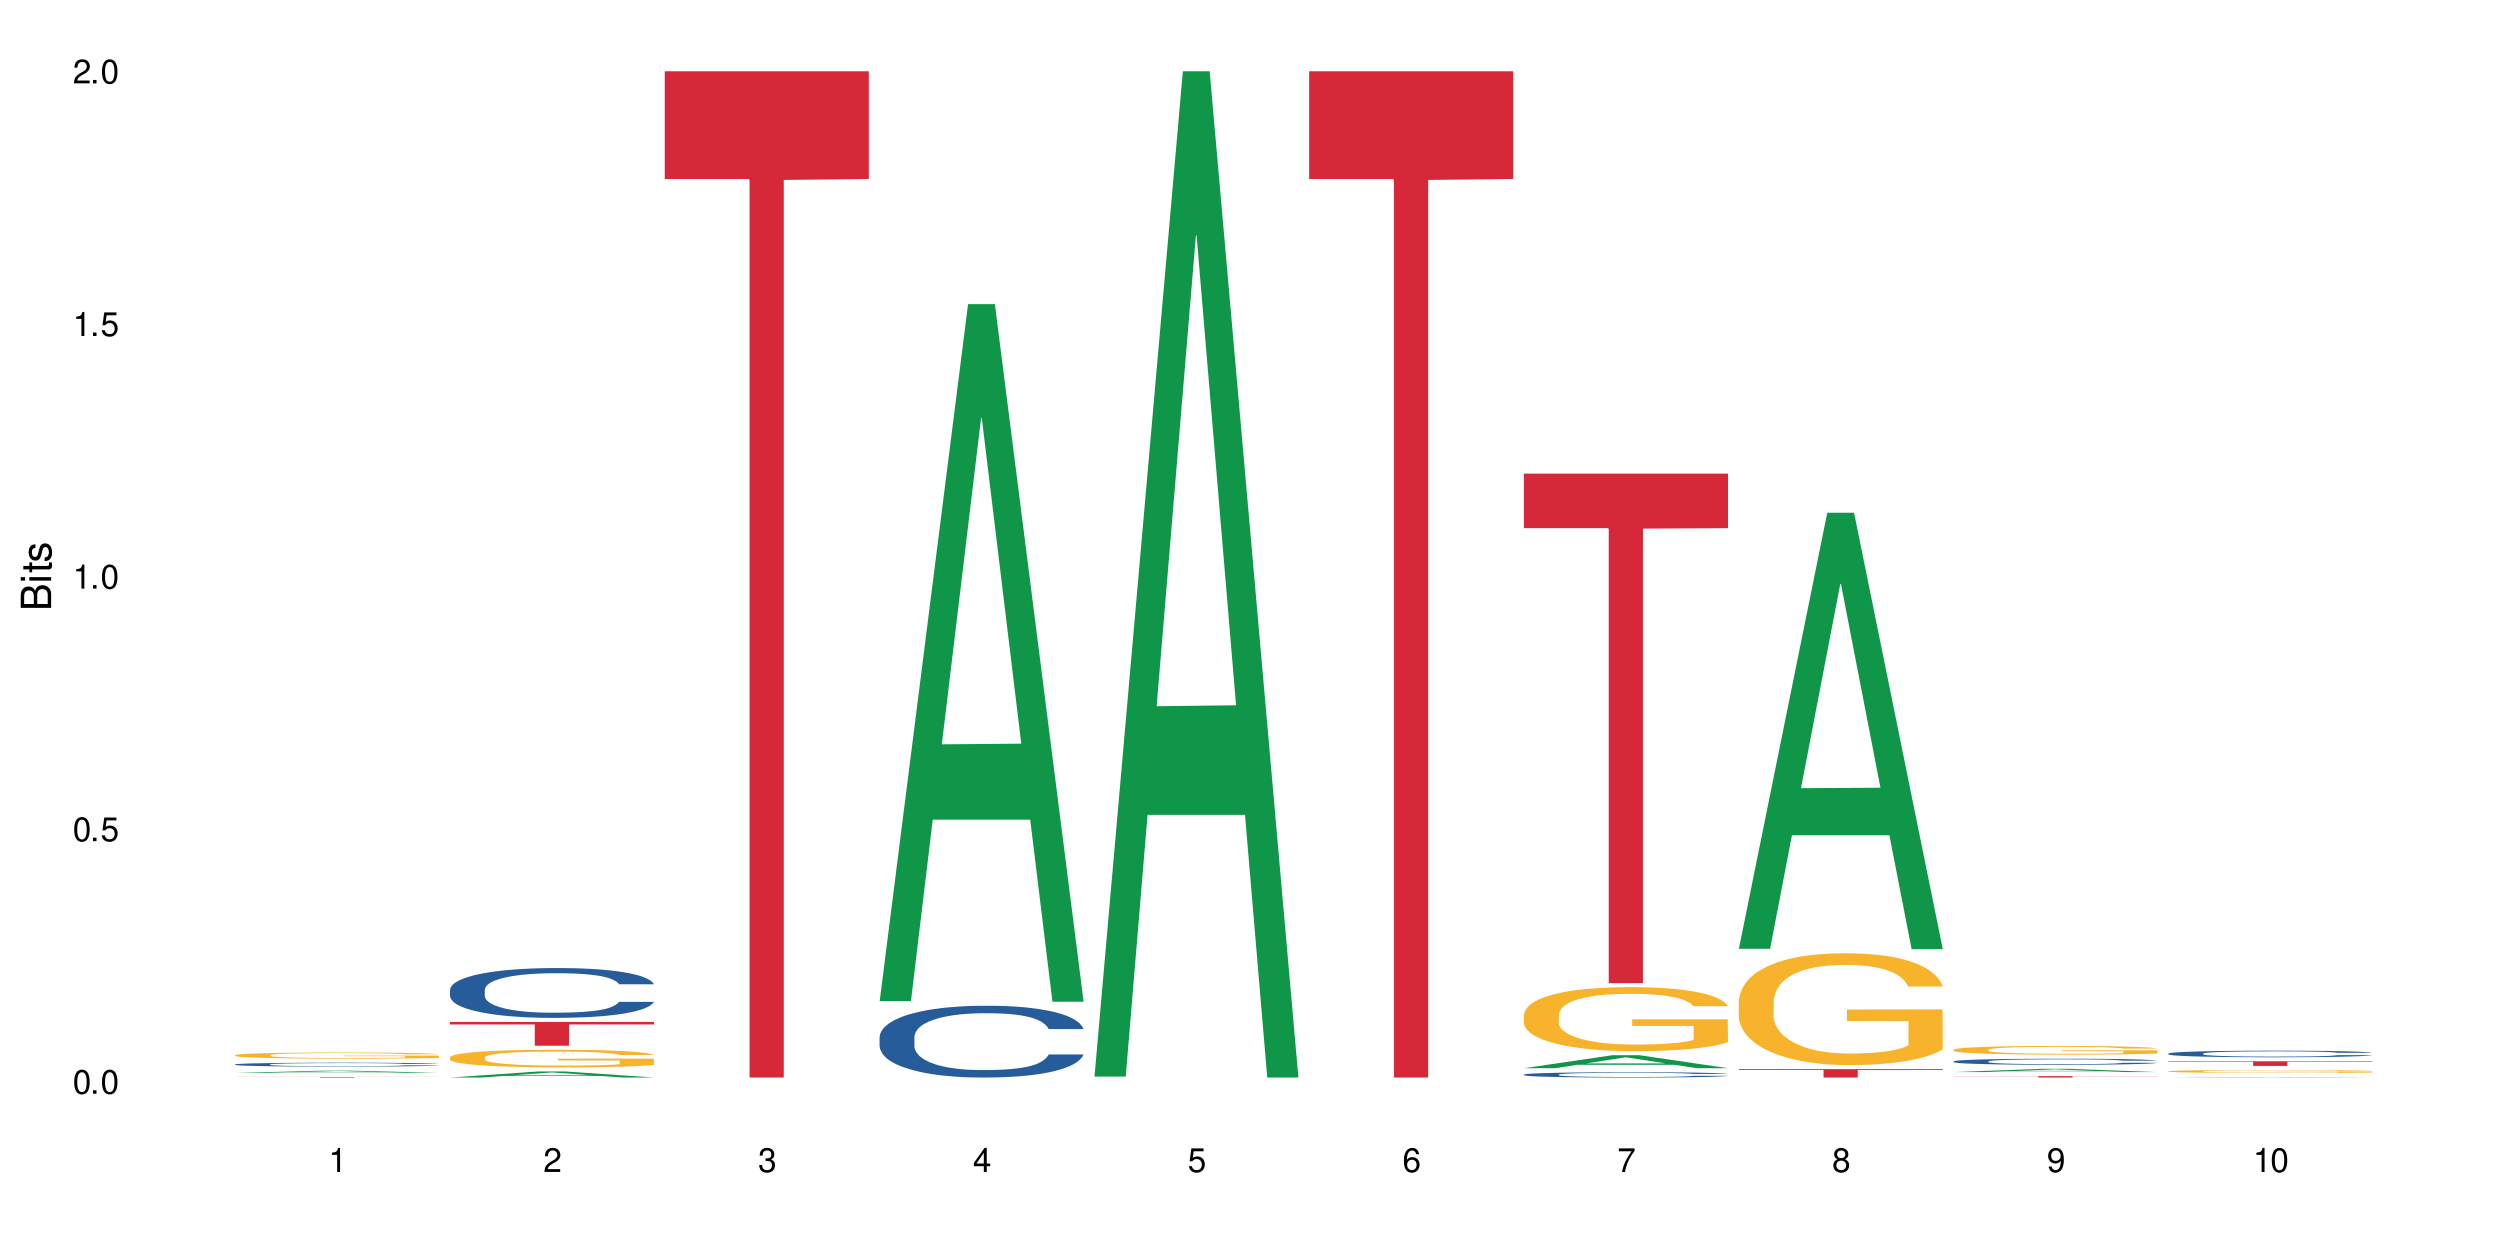 <?xml version="1.0" encoding="UTF-8"?>
<svg xmlns="http://www.w3.org/2000/svg" xmlns:xlink="http://www.w3.org/1999/xlink" width="720" height="360" viewBox="0 0 720 360">
<defs>
<g>
<g id="glyph-0-0">
</g>
<g id="glyph-0-1">
<path d="M 2.641 -6.938 C 2 -6.938 1.422 -6.656 1.078 -6.172 C 0.641 -5.562 0.406 -4.641 0.406 -3.359 C 0.406 -1.016 1.188 0.219 2.641 0.219 C 4.078 0.219 4.859 -1.016 4.859 -3.297 C 4.859 -4.641 4.656 -5.547 4.203 -6.172 C 3.844 -6.656 3.281 -6.938 2.641 -6.938 Z M 2.641 -6.188 C 3.547 -6.188 4 -5.25 4 -3.375 C 4 -1.406 3.562 -0.484 2.625 -0.484 C 1.734 -0.484 1.281 -1.438 1.281 -3.344 C 1.281 -5.25 1.734 -6.188 2.641 -6.188 Z M 2.641 -6.188 "/>
</g>
<g id="glyph-0-2">
<path d="M 1.828 -1 L 0.828 -1 L 0.828 0 L 1.828 0 Z M 1.828 -1 "/>
</g>
<g id="glyph-0-3">
<path d="M 4.562 -6.797 L 1.062 -6.797 L 0.547 -3.094 L 1.328 -3.094 C 1.719 -3.562 2.047 -3.734 2.578 -3.734 C 3.484 -3.734 4.062 -3.109 4.062 -2.094 C 4.062 -1.125 3.484 -0.531 2.578 -0.531 C 1.828 -0.531 1.375 -0.906 1.188 -1.672 L 0.328 -1.672 C 0.453 -1.109 0.547 -0.844 0.75 -0.594 C 1.125 -0.078 1.828 0.219 2.594 0.219 C 3.969 0.219 4.922 -0.781 4.922 -2.219 C 4.922 -3.562 4.031 -4.484 2.719 -4.484 C 2.25 -4.484 1.859 -4.359 1.469 -4.062 L 1.734 -5.969 L 4.562 -5.969 Z M 4.562 -6.797 "/>
</g>
<g id="glyph-0-4">
<path d="M 2.484 -4.938 L 2.484 0 L 3.328 0 L 3.328 -6.938 L 2.766 -6.938 C 2.469 -5.875 2.281 -5.734 0.984 -5.562 L 0.984 -4.938 Z M 2.484 -4.938 "/>
</g>
<g id="glyph-0-5">
<path d="M 4.859 -0.828 L 1.281 -0.828 C 1.359 -1.406 1.672 -1.781 2.5 -2.281 L 3.469 -2.828 C 4.406 -3.344 4.906 -4.062 4.906 -4.906 C 4.906 -5.484 4.672 -6.031 4.266 -6.406 C 3.859 -6.766 3.375 -6.938 2.719 -6.938 C 1.859 -6.938 1.219 -6.625 0.844 -6.031 C 0.609 -5.672 0.5 -5.234 0.484 -4.531 L 1.328 -4.531 C 1.359 -5.016 1.406 -5.281 1.531 -5.516 C 1.75 -5.938 2.188 -6.203 2.703 -6.203 C 3.469 -6.203 4.031 -5.641 4.031 -4.891 C 4.031 -4.344 3.719 -3.859 3.125 -3.516 L 2.234 -3 C 0.812 -2.172 0.406 -1.531 0.328 -0.016 L 4.859 -0.016 Z M 4.859 -0.828 "/>
</g>
<g id="glyph-0-6">
<path d="M 2.125 -3.188 L 2.578 -3.188 C 3.5 -3.188 3.984 -2.766 3.984 -1.922 C 3.984 -1.062 3.469 -0.531 2.594 -0.531 C 1.656 -0.531 1.203 -1 1.156 -2.016 L 0.312 -2.016 C 0.344 -1.453 0.438 -1.094 0.609 -0.781 C 0.953 -0.109 1.625 0.219 2.547 0.219 C 3.953 0.219 4.859 -0.625 4.859 -1.938 C 4.859 -2.828 4.516 -3.297 3.703 -3.594 C 4.344 -3.844 4.656 -4.328 4.656 -5.031 C 4.656 -6.219 3.875 -6.938 2.578 -6.938 C 1.203 -6.938 0.484 -6.172 0.453 -4.703 L 1.297 -4.703 C 1.312 -5.125 1.344 -5.359 1.453 -5.578 C 1.641 -5.969 2.062 -6.203 2.594 -6.203 C 3.344 -6.203 3.797 -5.75 3.797 -5 C 3.797 -4.516 3.609 -4.219 3.25 -4.047 C 3.016 -3.953 2.703 -3.922 2.125 -3.906 Z M 2.125 -3.188 "/>
</g>
<g id="glyph-0-7">
<path d="M 3.141 -1.672 L 3.141 0 L 3.984 0 L 3.984 -1.672 L 4.984 -1.672 L 4.984 -2.438 L 3.984 -2.438 L 3.984 -6.938 L 3.359 -6.938 L 0.266 -2.578 L 0.266 -1.672 Z M 3.141 -2.438 L 1 -2.438 L 3.141 -5.5 Z M 3.141 -2.438 "/>
</g>
<g id="glyph-0-8">
<path d="M 4.781 -5.125 C 4.609 -6.266 3.891 -6.938 2.844 -6.938 C 2.094 -6.938 1.422 -6.578 1.031 -5.953 C 0.594 -5.266 0.406 -4.422 0.406 -3.172 C 0.406 -2 0.578 -1.25 0.984 -0.641 C 1.359 -0.078 1.953 0.219 2.703 0.219 C 3.984 0.219 4.922 -0.75 4.922 -2.094 C 4.922 -3.375 4.062 -4.281 2.844 -4.281 C 2.172 -4.281 1.641 -4.031 1.281 -3.516 C 1.281 -5.234 1.828 -6.188 2.797 -6.188 C 3.391 -6.188 3.797 -5.797 3.938 -5.125 Z M 2.734 -3.531 C 3.547 -3.531 4.062 -2.953 4.062 -2.031 C 4.062 -1.156 3.484 -0.531 2.703 -0.531 C 1.922 -0.531 1.328 -1.188 1.328 -2.078 C 1.328 -2.938 1.906 -3.531 2.734 -3.531 Z M 2.734 -3.531 "/>
</g>
<g id="glyph-0-9">
<path d="M 4.984 -6.797 L 0.438 -6.797 L 0.438 -5.969 L 4.109 -5.969 C 2.5 -3.656 1.828 -2.234 1.328 0 L 2.219 0 C 2.594 -2.172 3.453 -4.047 4.984 -6.094 Z M 4.984 -6.797 "/>
</g>
<g id="glyph-0-10">
<path d="M 3.75 -3.656 C 4.469 -4.094 4.688 -4.438 4.688 -5.078 C 4.688 -6.172 3.844 -6.938 2.641 -6.938 C 1.438 -6.938 0.594 -6.172 0.594 -5.094 C 0.594 -4.438 0.812 -4.094 1.516 -3.656 C 0.734 -3.266 0.359 -2.703 0.359 -1.922 C 0.359 -0.656 1.281 0.219 2.641 0.219 C 3.984 0.219 4.922 -0.656 4.922 -1.922 C 4.922 -2.703 4.531 -3.266 3.75 -3.656 Z M 2.641 -6.188 C 3.359 -6.188 3.812 -5.75 3.812 -5.062 C 3.812 -4.406 3.344 -3.984 2.641 -3.984 C 1.922 -3.984 1.453 -4.406 1.453 -5.078 C 1.453 -5.75 1.922 -6.188 2.641 -6.188 Z M 2.641 -3.266 C 3.484 -3.266 4.062 -2.719 4.062 -1.906 C 4.062 -1.078 3.484 -0.531 2.625 -0.531 C 1.797 -0.531 1.219 -1.094 1.219 -1.906 C 1.219 -2.719 1.781 -3.266 2.641 -3.266 Z M 2.641 -3.266 "/>
</g>
<g id="glyph-0-11">
<path d="M 0.516 -1.578 C 0.672 -0.453 1.406 0.219 2.438 0.219 C 3.188 0.219 3.859 -0.141 4.266 -0.766 C 4.688 -1.453 4.891 -2.297 4.891 -3.547 C 4.891 -4.719 4.703 -5.453 4.312 -6.078 C 3.938 -6.641 3.344 -6.938 2.594 -6.938 C 1.297 -6.938 0.359 -5.969 0.359 -4.625 C 0.359 -3.344 1.234 -2.453 2.453 -2.453 C 3.094 -2.453 3.578 -2.672 4.016 -3.203 C 4 -1.484 3.469 -0.531 2.5 -0.531 C 1.906 -0.531 1.484 -0.906 1.359 -1.578 Z M 2.578 -6.203 C 3.375 -6.203 3.969 -5.531 3.969 -4.641 C 3.969 -3.797 3.391 -3.188 2.547 -3.188 C 1.734 -3.188 1.234 -3.766 1.234 -4.688 C 1.234 -5.562 1.797 -6.203 2.578 -6.203 Z M 2.578 -6.203 "/>
</g>
<g id="glyph-1-0">
</g>
<g id="glyph-1-1">
<path d="M 0 -0.953 L 0 -4.891 C 0 -5.719 -0.234 -6.344 -0.734 -6.797 C -1.188 -7.234 -1.812 -7.469 -2.5 -7.469 C -3.547 -7.469 -4.188 -7 -4.625 -5.875 C -4.984 -6.688 -5.625 -7.094 -6.531 -7.094 C -7.172 -7.094 -7.734 -6.859 -8.141 -6.391 C -8.562 -5.922 -8.75 -5.344 -8.75 -4.5 L -8.75 -0.953 Z M -4.984 -2.062 L -7.766 -2.062 L -7.766 -4.219 C -7.766 -4.844 -7.688 -5.203 -7.453 -5.5 C -7.219 -5.812 -6.859 -5.969 -6.375 -5.969 C -5.891 -5.969 -5.531 -5.812 -5.297 -5.5 C -5.062 -5.203 -4.984 -4.844 -4.984 -4.219 Z M -0.984 -2.062 L -4 -2.062 L -4 -4.781 C -4 -5.766 -3.438 -6.359 -2.484 -6.359 C -1.547 -6.359 -0.984 -5.766 -0.984 -4.781 Z M -0.984 -2.062 "/>
</g>
<g id="glyph-1-2">
<path d="M -6.281 -1.797 L -6.281 -0.797 L 0 -0.797 L 0 -1.797 Z M -8.75 -1.797 L -8.75 -0.797 L -7.484 -0.797 L -7.484 -1.797 Z M -8.75 -1.797 "/>
</g>
<g id="glyph-1-3">
<path d="M -6.281 -3.047 L -6.281 -2.016 L -8.016 -2.016 L -8.016 -1.016 L -6.281 -1.016 L -6.281 -0.172 L -5.469 -0.172 L -5.469 -1.016 L -0.719 -1.016 C -0.078 -1.016 0.281 -1.453 0.281 -2.234 C 0.281 -2.5 0.25 -2.719 0.188 -3.047 L -0.641 -3.047 C -0.609 -2.906 -0.594 -2.766 -0.594 -2.562 C -0.594 -2.141 -0.719 -2.016 -1.156 -2.016 L -5.469 -2.016 L -5.469 -3.047 Z M -6.281 -3.047 "/>
</g>
<g id="glyph-1-4">
<path d="M -4.531 -5.25 C -5.766 -5.25 -6.469 -4.422 -6.469 -2.969 C -6.469 -1.516 -5.719 -0.562 -4.547 -0.562 C -3.562 -0.562 -3.094 -1.062 -2.734 -2.562 L -2.516 -3.484 C -2.344 -4.188 -2.094 -4.469 -1.641 -4.469 C -1.047 -4.469 -0.641 -3.875 -0.641 -3 C -0.641 -2.453 -0.797 -2 -1.062 -1.75 C -1.25 -1.594 -1.422 -1.531 -1.875 -1.469 L -1.875 -0.406 C -0.422 -0.453 0.281 -1.266 0.281 -2.922 C 0.281 -4.5 -0.5 -5.516 -1.719 -5.516 C -2.656 -5.516 -3.172 -4.984 -3.469 -3.734 L -3.703 -2.766 C -3.891 -1.953 -4.156 -1.609 -4.594 -1.609 C -5.188 -1.609 -5.547 -2.125 -5.547 -2.938 C -5.547 -3.75 -5.203 -4.172 -4.531 -4.203 Z M -4.531 -5.25 "/>
</g>
</g>
</defs>
<rect x="-72" y="-36" width="864" height="432" fill="rgb(100%, 100%, 100%)" fill-opacity="1"/>
<path fill-rule="nonzero" fill="rgb(6.275%, 58.824%, 28.235%)" fill-opacity="1" d="M 67.73 308.988 L 67.793 308.988 L 93.223 308.348 L 100.945 308.348 L 126.5 308.992 L 117.52 308.992 L 111.117 308.824 L 83.051 308.824 L 76.773 308.988 L 67.73 308.988 L 85.75 308.754 L 108.543 308.754 L 97.176 308.453 L 96.926 308.453 L 85.688 308.754 L 85.75 308.754 Z M 67.73 308.988 "/>
<path fill-rule="nonzero" fill="rgb(14.51%, 36.078%, 60%)" fill-opacity="1" d="M 67.73 306.547 L 67.801 306.547 L 67.801 306.52 L 68.02 306.48 L 68.52 306.43 L 69.02 306.398 L 70.312 306.336 L 72.102 306.277 L 73.965 306.234 L 75.328 306.207 L 76.547 306.184 L 79.34 306.148 L 81.133 306.129 L 83.066 306.109 L 85.434 306.094 L 87.152 306.082 L 91.023 306.066 L 93.891 306.059 L 96.113 306.055 L 100.914 306.055 L 103.781 306.059 L 105.859 306.066 L 108.152 306.074 L 110.086 306.082 L 113.457 306.105 L 116.465 306.133 L 117.828 306.148 L 119.977 306.184 L 121.625 306.215 L 122.773 306.238 L 124.062 306.277 L 125.207 306.324 L 126.07 306.379 L 126.5 306.422 L 116.465 306.422 L 115.965 306.379 L 115.391 306.348 L 114.316 306.305 L 113.238 306.277 L 111.734 306.246 L 110.375 306.227 L 108.512 306.207 L 106.863 306.195 L 105.141 306.184 L 103.492 306.18 L 100.34 306.172 L 96.684 306.172 L 95.324 306.176 L 92.527 306.184 L 91.023 306.191 L 88.871 306.203 L 87.367 306.219 L 85.578 306.238 L 84.359 306.258 L 82.852 306.281 L 81.777 306.309 L 80.559 306.34 L 79.844 306.367 L 79.199 306.395 L 78.625 306.43 L 78.195 306.465 L 77.906 306.504 L 77.766 306.539 L 77.766 306.699 L 77.906 306.738 L 78.266 306.781 L 79.199 306.844 L 80.559 306.898 L 82.137 306.941 L 83.641 306.973 L 84.5 306.988 L 85.648 307.004 L 87.441 307.023 L 90.02 307.043 L 91.523 307.055 L 93.816 307.062 L 96.184 307.066 L 99.336 307.066 L 102.133 307.062 L 103.996 307.055 L 105.93 307.047 L 108.582 307.031 L 110.23 307.016 L 111.664 306.996 L 112.738 306.977 L 113.457 306.957 L 114.531 306.926 L 115.391 306.891 L 116.035 306.855 L 116.465 306.82 L 126.5 306.82 L 126.07 306.863 L 125.422 306.902 L 124.777 306.93 L 123.777 306.969 L 122.629 307 L 120.98 307.035 L 119.617 307.059 L 117.828 307.086 L 116.18 307.105 L 114.387 307.121 L 111.734 307.145 L 110.016 307.152 L 108.152 307.164 L 105.93 307.172 L 103.137 307.18 L 100.125 307.184 L 97.328 307.184 L 94.32 307.18 L 92.098 307.176 L 89.16 307.168 L 85.504 307.148 L 82.852 307.129 L 80.773 307.109 L 78.984 307.09 L 76.977 307.062 L 74.395 307.016 L 72.82 306.98 L 71.746 306.953 L 70.527 306.91 L 69.664 306.875 L 68.664 306.816 L 67.945 306.746 L 67.73 306.688 Z M 67.73 306.547 "/>
<path fill-rule="nonzero" fill="rgb(96.863%, 70.196%, 16.863%)" fill-opacity="1" d="M 67.73 303.879 L 67.801 303.879 L 67.801 303.844 L 68.09 303.773 L 68.805 303.672 L 69.738 303.59 L 70.742 303.527 L 71.387 303.492 L 72.461 303.441 L 73.395 303.406 L 75.758 303.336 L 78.77 303.266 L 80.418 303.238 L 82.281 303.211 L 84.93 303.18 L 86.148 303.168 L 89.875 303.141 L 94.105 303.125 L 98.762 303.121 L 100.914 303.121 L 103.852 303.129 L 107.863 303.148 L 110.16 303.164 L 111.949 303.18 L 113.812 303.199 L 116.105 303.234 L 118.258 303.273 L 119.977 303.312 L 121.695 303.359 L 123.129 303.41 L 124.348 303.469 L 125.422 303.535 L 126.07 303.594 L 126.5 303.648 L 116.535 303.648 L 115.965 303.594 L 115.32 303.547 L 114.242 303.496 L 113.168 303.457 L 112.094 303.426 L 110.086 303.383 L 108.367 303.359 L 106.215 303.336 L 104.137 303.32 L 101.773 303.312 L 100.34 303.309 L 96.543 303.309 L 93.102 303.32 L 91.094 303.332 L 89.66 303.344 L 87.656 303.367 L 86.438 303.387 L 85.719 303.402 L 83.57 303.453 L 82.137 303.496 L 81.348 303.527 L 80.344 303.574 L 79.629 303.621 L 78.84 303.684 L 78.41 303.734 L 77.836 303.844 L 77.766 304.133 L 77.98 304.195 L 78.41 304.262 L 78.984 304.32 L 79.844 304.379 L 80.703 304.426 L 82.207 304.492 L 83.496 304.531 L 84.5 304.559 L 86.438 304.605 L 87.227 304.617 L 89.09 304.648 L 91.023 304.672 L 93.387 304.691 L 95.18 304.699 L 98.047 304.707 L 101.703 304.707 L 106 304.699 L 108.727 304.684 L 110.59 304.672 L 111.809 304.66 L 113.312 304.641 L 114.387 304.625 L 115.391 304.609 L 116.609 304.582 L 116.609 304.195 L 98.906 304.191 L 98.906 304.012 L 126.426 304.012 L 126.5 304.641 L 124.992 304.688 L 123.129 304.727 L 121.34 304.762 L 119.477 304.789 L 116.824 304.82 L 114.672 304.84 L 111.375 304.859 L 108.367 304.875 L 105.215 304.887 L 102.418 304.891 L 99.121 304.891 L 96.184 304.887 L 93.031 304.879 L 90.52 304.867 L 85.934 304.828 L 83.066 304.793 L 81.203 304.766 L 79.27 304.734 L 77.336 304.691 L 75.613 304.648 L 74.469 304.613 L 73.32 304.578 L 72.102 304.527 L 70.957 304.473 L 70.098 304.422 L 69.309 304.367 L 68.734 304.312 L 68.16 304.238 L 67.875 304.184 L 67.73 304.133 Z M 67.73 303.879 "/>
<path fill-rule="nonzero" fill="rgb(83.922%, 15.686%, 22.353%)" fill-opacity="1" d="M 67.73 310.156 L 126.5 310.156 L 126.5 310.172 L 102.008 310.172 L 102.008 310.332 L 92.152 310.332 L 92.152 310.176 L 92.008 310.172 L 67.73 310.172 Z M 67.73 310.156 "/>
<path fill-rule="nonzero" fill="rgb(6.275%, 58.824%, 28.235%)" fill-opacity="1" d="M 129.594 310.332 L 129.656 310.328 L 155.082 308.578 L 162.805 308.578 L 188.359 310.332 L 179.383 310.332 L 172.977 309.875 L 144.91 309.875 L 138.633 310.332 L 129.594 310.332 L 147.613 309.684 L 170.402 309.684 L 159.039 308.863 L 158.914 308.863 L 158.789 308.867 L 147.547 309.684 L 147.613 309.684 Z M 129.594 310.332 "/>
<path fill-rule="nonzero" fill="rgb(14.51%, 36.078%, 60%)" fill-opacity="1" d="M 129.594 285.047 L 129.664 285.035 L 129.664 284.719 L 129.879 284.223 L 130.379 283.594 L 130.883 283.16 L 132.172 282.387 L 133.965 281.641 L 135.828 281.062 L 137.188 280.723 L 138.406 280.461 L 141.203 279.973 L 142.992 279.727 L 144.93 279.504 L 147.293 279.281 L 149.016 279.148 L 152.883 278.938 L 155.75 278.848 L 157.973 278.809 L 162.773 278.809 L 165.641 278.859 L 167.719 278.926 L 170.012 279.031 L 171.949 279.148 L 175.316 279.438 L 178.324 279.805 L 179.688 280.016 L 181.836 280.422 L 183.484 280.812 L 184.633 281.152 L 185.922 281.641 L 187.07 282.23 L 187.93 282.898 L 188.359 283.461 L 178.324 283.461 L 177.824 282.938 L 177.25 282.531 L 176.176 281.992 L 175.102 281.613 L 173.598 281.234 L 172.234 280.984 L 170.371 280.734 L 168.723 280.578 L 167.004 280.461 L 165.355 280.379 L 162.199 280.301 L 158.547 280.301 L 157.184 280.328 L 154.391 280.434 L 152.883 280.523 L 150.734 280.707 L 149.23 280.879 L 147.438 281.141 L 146.219 281.363 L 144.715 281.703 L 143.641 282.008 L 142.422 282.438 L 141.703 282.766 L 141.059 283.133 L 140.484 283.566 L 140.055 284.023 L 139.77 284.508 L 139.625 284.98 L 139.625 287.012 L 139.77 287.484 L 140.129 288.035 L 141.059 288.836 L 142.422 289.527 L 143.996 290.078 L 145.504 290.473 L 146.363 290.656 L 147.508 290.867 L 149.301 291.129 L 151.879 291.391 L 153.387 291.496 L 155.68 291.602 L 158.043 291.652 L 161.199 291.652 L 163.992 291.602 L 165.855 291.535 L 167.789 291.43 L 170.441 291.207 L 172.09 290.996 L 173.523 290.75 L 174.598 290.5 L 175.316 290.289 L 176.391 289.883 L 177.25 289.438 L 177.895 288.98 L 178.324 288.531 L 188.359 288.531 L 187.93 289.059 L 187.285 289.57 L 186.641 289.949 L 185.637 290.406 L 184.488 290.812 L 182.84 291.273 L 181.48 291.574 L 179.688 291.902 L 178.039 292.152 L 176.246 292.375 L 173.598 292.637 L 171.875 292.766 L 170.012 292.883 L 167.789 292.988 L 164.996 293.082 L 161.984 293.133 L 159.191 293.148 L 156.18 293.121 L 153.957 293.066 L 151.02 292.949 L 147.367 292.715 L 144.715 292.465 L 142.637 292.215 L 140.844 291.953 L 138.836 291.602 L 136.258 291.023 L 134.68 290.578 L 133.605 290.211 L 132.387 289.699 L 131.527 289.242 L 130.523 288.508 L 129.809 287.578 L 129.594 286.855 Z M 129.594 285.047 "/>
<path fill-rule="nonzero" fill="rgb(96.863%, 70.196%, 16.863%)" fill-opacity="1" d="M 129.594 304.504 L 129.664 304.5 L 129.664 304.406 L 129.949 304.199 L 130.668 303.91 L 131.598 303.676 L 132.602 303.488 L 133.246 303.391 L 134.32 303.25 L 135.254 303.148 L 137.617 302.941 L 140.629 302.746 L 142.277 302.66 L 144.141 302.582 L 146.793 302.496 L 148.012 302.461 L 151.738 302.387 L 155.965 302.34 L 160.625 302.328 L 162.773 302.332 L 165.711 302.352 L 169.727 302.402 L 172.02 302.449 L 173.812 302.496 L 175.676 302.555 L 177.969 302.648 L 180.117 302.758 L 181.836 302.871 L 183.559 303.012 L 184.992 303.16 L 186.211 303.32 L 187.285 303.516 L 187.93 303.68 L 188.359 303.84 L 178.398 303.84 L 177.824 303.68 L 177.18 303.555 L 176.105 303.398 L 175.031 303.289 L 173.953 303.199 L 171.949 303.078 L 170.227 303.004 L 168.078 302.941 L 166 302.898 L 163.633 302.871 L 162.199 302.863 L 158.402 302.863 L 154.961 302.895 L 152.957 302.93 L 151.523 302.969 L 149.516 303.039 L 148.297 303.094 L 147.582 303.133 L 145.43 303.273 L 143.996 303.406 L 143.207 303.492 L 142.207 303.633 L 141.488 303.758 L 140.699 303.945 L 140.27 304.082 L 139.695 304.398 L 139.625 305.234 L 139.84 305.41 L 140.27 305.602 L 140.844 305.77 L 141.703 305.945 L 142.562 306.082 L 144.07 306.262 L 145.359 306.383 L 146.363 306.461 L 148.297 306.586 L 149.086 306.629 L 150.949 306.711 L 152.883 306.777 L 155.25 306.832 L 157.039 306.859 L 159.906 306.883 L 163.562 306.883 L 167.863 306.855 L 170.586 306.82 L 172.449 306.781 L 173.668 306.75 L 175.172 306.699 L 176.246 306.652 L 177.25 306.602 L 178.469 306.52 L 178.469 305.41 L 160.766 305.406 L 160.766 304.887 L 188.289 304.883 L 188.359 306.699 L 186.855 306.824 L 184.992 306.945 L 183.199 307.035 L 181.336 307.117 L 178.684 307.203 L 176.535 307.258 L 173.238 307.324 L 170.227 307.367 L 167.074 307.395 L 164.277 307.41 L 160.984 307.414 L 158.043 307.402 L 154.891 307.375 L 152.383 307.34 L 150.09 307.293 L 147.797 307.23 L 144.93 307.133 L 143.066 307.055 L 141.129 306.957 L 139.195 306.84 L 137.477 306.715 L 136.328 306.617 L 135.184 306.508 L 133.965 306.367 L 132.816 306.211 L 131.957 306.066 L 131.168 305.902 L 130.594 305.75 L 130.023 305.543 L 129.734 305.375 L 129.594 305.23 Z M 129.594 304.504 "/>
<path fill-rule="nonzero" fill="rgb(83.922%, 15.686%, 22.353%)" fill-opacity="1" d="M 129.594 294.309 L 188.359 294.309 L 188.359 295.043 L 163.867 295.051 L 163.867 301.164 L 154.012 301.164 L 154.012 295.059 L 153.871 295.043 L 129.594 295.043 Z M 129.594 294.309 "/>
<path fill-rule="nonzero" fill="rgb(83.922%, 15.686%, 22.353%)" fill-opacity="1" d="M 191.453 20.527 L 250.219 20.527 L 250.219 51.547 L 225.727 51.82 L 225.727 310.332 L 215.875 310.332 L 215.875 52.094 L 215.73 51.547 L 191.453 51.547 Z M 191.453 20.527 "/>
<path fill-rule="nonzero" fill="rgb(6.275%, 58.824%, 28.235%)" fill-opacity="1" d="M 253.312 288.316 L 253.375 288.129 L 278.805 87.594 L 286.527 87.594 L 312.082 288.504 L 303.102 288.504 L 296.699 236.059 L 268.633 236.059 L 262.355 288.316 L 253.312 288.316 L 271.332 214.363 L 294.125 214.176 L 282.762 120.418 L 282.633 120.23 L 282.508 120.793 L 271.27 214.176 L 271.332 214.363 Z M 253.312 288.316 "/>
<path fill-rule="nonzero" fill="rgb(14.51%, 36.078%, 60%)" fill-opacity="1" d="M 253.312 298.66 L 253.387 298.641 L 253.387 298.188 L 253.602 297.469 L 254.102 296.562 L 254.605 295.938 L 255.895 294.824 L 257.684 293.75 L 259.547 292.918 L 260.91 292.426 L 262.129 292.047 L 264.922 291.348 L 266.715 290.992 L 268.652 290.668 L 271.016 290.348 L 272.734 290.16 L 276.605 289.855 L 279.473 289.727 L 281.695 289.668 L 286.496 289.668 L 289.363 289.742 L 291.441 289.84 L 293.734 289.988 L 295.668 290.16 L 299.039 290.574 L 302.047 291.105 L 303.41 291.406 L 305.559 291.992 L 307.207 292.559 L 308.355 293.051 L 309.645 293.75 L 310.793 294.598 L 311.652 295.562 L 312.082 296.375 L 302.047 296.375 L 301.547 295.617 L 300.973 295.031 L 299.898 294.258 L 298.824 293.711 L 297.316 293.164 L 295.957 292.805 L 294.094 292.445 L 292.445 292.219 L 290.723 292.047 L 289.074 291.934 L 285.922 291.82 L 282.266 291.82 L 280.906 291.859 L 278.109 292.012 L 276.605 292.145 L 274.457 292.406 L 272.949 292.652 L 271.16 293.031 L 269.941 293.352 L 268.434 293.844 L 267.359 294.277 L 266.141 294.902 L 265.426 295.371 L 264.781 295.902 L 264.207 296.523 L 263.777 297.188 L 263.492 297.887 L 263.348 298.566 L 263.348 301.492 L 263.492 302.172 L 263.848 302.965 L 264.781 304.117 L 266.141 305.121 L 267.719 305.914 L 269.223 306.48 L 270.082 306.742 L 271.23 307.047 L 273.023 307.422 L 275.602 307.801 L 277.105 307.953 L 279.402 308.105 L 281.766 308.18 L 284.918 308.18 L 287.715 308.105 L 289.578 308.008 L 291.512 307.859 L 294.164 307.535 L 295.812 307.234 L 297.246 306.875 L 298.32 306.516 L 299.039 306.215 L 300.113 305.629 L 300.973 304.988 L 301.617 304.324 L 302.047 303.684 L 312.082 303.684 L 311.652 304.438 L 311.008 305.176 L 310.363 305.723 L 309.359 306.383 L 308.211 306.969 L 306.562 307.633 L 305.203 308.066 L 303.41 308.539 L 301.762 308.898 L 299.969 309.219 L 297.316 309.598 L 295.598 309.785 L 293.734 309.953 L 291.512 310.105 L 288.719 310.238 L 285.707 310.312 L 282.914 310.332 L 279.902 310.293 L 277.68 310.219 L 274.742 310.051 L 271.086 309.711 L 268.434 309.352 L 266.355 308.992 L 264.566 308.613 L 262.559 308.105 L 259.98 307.273 L 258.402 306.629 L 257.328 306.102 L 256.109 305.363 L 255.25 304.703 L 254.246 303.645 L 253.527 302.305 L 253.312 301.266 Z M 253.312 298.66 "/>
<path fill-rule="nonzero" fill="rgb(6.275%, 58.824%, 28.235%)" fill-opacity="1" d="M 315.176 310.059 L 315.238 309.789 L 340.664 20.527 L 348.387 20.527 L 373.941 310.332 L 364.965 310.332 L 358.559 234.684 L 330.496 234.684 L 324.215 310.059 L 315.176 310.059 L 333.195 203.391 L 355.984 203.117 L 344.621 67.875 L 344.496 67.602 L 344.371 68.418 L 333.133 203.117 L 333.195 203.391 Z M 315.176 310.059 "/>
<path fill-rule="nonzero" fill="rgb(83.922%, 15.686%, 22.353%)" fill-opacity="1" d="M 377.035 20.527 L 435.805 20.527 L 435.805 51.547 L 411.312 51.82 L 411.312 310.332 L 401.457 310.332 L 401.457 52.094 L 401.312 51.547 L 377.035 51.547 Z M 377.035 20.527 "/>
<path fill-rule="nonzero" fill="rgb(6.275%, 58.824%, 28.235%)" fill-opacity="1" d="M 438.895 307.637 L 438.957 307.633 L 464.387 303.898 L 472.109 303.898 L 497.664 307.641 L 488.688 307.641 L 482.281 306.664 L 454.215 306.664 L 447.938 307.637 L 438.895 307.637 L 456.914 306.262 L 479.707 306.258 L 468.344 304.512 L 468.219 304.508 L 468.09 304.516 L 456.852 306.258 L 456.914 306.262 Z M 438.895 307.637 "/>
<path fill-rule="nonzero" fill="rgb(14.51%, 36.078%, 60%)" fill-opacity="1" d="M 438.895 309.469 L 438.969 309.469 L 438.969 309.434 L 439.184 309.383 L 439.684 309.316 L 440.188 309.27 L 441.477 309.188 L 443.27 309.105 L 445.133 309.047 L 446.492 309.008 L 447.711 308.98 L 450.508 308.93 L 452.297 308.902 L 454.234 308.879 L 456.598 308.855 L 458.316 308.84 L 462.188 308.82 L 465.055 308.809 L 467.277 308.805 L 472.078 308.805 L 474.945 308.812 L 477.023 308.816 L 479.316 308.828 L 481.254 308.84 L 484.621 308.871 L 487.629 308.91 L 488.992 308.934 L 491.141 308.977 L 492.789 309.02 L 493.938 309.055 L 495.227 309.105 L 496.375 309.168 L 497.234 309.242 L 497.664 309.301 L 487.629 309.301 L 487.129 309.246 L 486.555 309.203 L 485.48 309.145 L 484.406 309.105 L 482.898 309.062 L 481.539 309.035 L 479.676 309.012 L 478.027 308.992 L 476.309 308.98 L 474.66 308.973 L 471.504 308.965 L 467.852 308.965 L 466.488 308.969 L 463.691 308.977 L 462.188 308.988 L 460.039 309.008 L 458.535 309.027 L 456.742 309.055 L 455.523 309.078 L 454.02 309.113 L 452.941 309.145 L 451.727 309.191 L 451.008 309.227 L 450.363 309.266 L 449.789 309.312 L 449.359 309.359 L 449.074 309.414 L 448.93 309.461 L 448.93 309.68 L 449.074 309.73 L 449.43 309.789 L 450.363 309.875 L 451.727 309.945 L 453.301 310.004 L 454.805 310.047 L 455.668 310.066 L 456.812 310.09 L 458.605 310.117 L 461.184 310.145 L 462.691 310.156 L 464.984 310.168 L 467.348 310.172 L 470.5 310.172 L 473.297 310.168 L 475.16 310.16 L 477.094 310.148 L 479.746 310.125 L 481.395 310.102 L 482.828 310.078 L 483.902 310.051 L 484.621 310.027 L 485.695 309.984 L 486.555 309.938 L 487.199 309.887 L 487.629 309.84 L 497.664 309.84 L 497.234 309.898 L 496.59 309.953 L 495.945 309.992 L 494.941 310.039 L 493.793 310.082 L 492.145 310.133 L 490.785 310.164 L 488.992 310.199 L 487.344 310.227 L 485.551 310.25 L 482.898 310.277 L 481.18 310.293 L 479.316 310.305 L 477.094 310.316 L 474.301 310.324 L 471.289 310.332 L 468.496 310.332 L 465.484 310.328 L 463.262 310.324 L 460.324 310.312 L 456.668 310.285 L 454.02 310.262 L 451.941 310.234 L 450.148 310.207 L 448.141 310.168 L 445.562 310.105 L 443.984 310.059 L 442.91 310.02 L 441.691 309.965 L 440.832 309.918 L 439.828 309.84 L 439.109 309.738 L 438.895 309.664 Z M 438.895 309.469 "/>
<path fill-rule="nonzero" fill="rgb(96.863%, 70.196%, 16.863%)" fill-opacity="1" d="M 438.895 292.195 L 438.969 292.18 L 438.969 291.84 L 439.254 291.082 L 439.973 290.039 L 440.902 289.18 L 441.906 288.508 L 442.551 288.156 L 443.625 287.648 L 444.559 287.277 L 446.922 286.52 L 449.934 285.812 L 451.582 285.512 L 453.445 285.227 L 456.098 284.906 L 457.316 284.785 L 461.043 284.516 L 465.27 284.348 L 469.93 284.297 L 472.078 284.316 L 475.016 284.383 L 479.031 284.566 L 481.324 284.738 L 483.117 284.906 L 484.98 285.125 L 487.273 285.461 L 489.422 285.863 L 491.141 286.27 L 492.863 286.773 L 494.297 287.312 L 495.516 287.902 L 496.59 288.609 L 497.234 289.199 L 497.664 289.789 L 487.703 289.789 L 487.129 289.199 L 486.484 288.742 L 485.41 288.188 L 484.332 287.785 L 483.258 287.465 L 481.254 287.027 L 479.531 286.758 L 477.383 286.52 L 475.305 286.371 L 472.938 286.27 L 471.504 286.234 L 467.707 286.234 L 464.266 286.352 L 462.262 286.488 L 460.828 286.621 L 458.82 286.875 L 457.602 287.078 L 456.887 287.211 L 454.734 287.734 L 453.301 288.203 L 452.512 288.523 L 451.512 289.031 L 450.793 289.484 L 450.004 290.156 L 449.574 290.664 L 449 291.809 L 448.93 294.84 L 449.145 295.477 L 449.574 296.168 L 450.148 296.773 L 451.008 297.414 L 451.867 297.902 L 453.375 298.559 L 454.664 298.996 L 455.668 299.285 L 457.602 299.738 L 458.391 299.891 L 460.254 300.191 L 462.188 300.43 L 464.555 300.629 L 466.344 300.73 L 469.211 300.816 L 472.867 300.816 L 477.168 300.715 L 479.891 300.578 L 481.754 300.445 L 482.973 300.328 L 484.477 300.141 L 485.551 299.973 L 486.555 299.789 L 487.773 299.504 L 487.773 295.477 L 470.07 295.461 L 470.07 293.574 L 497.594 293.559 L 497.664 300.141 L 496.16 300.598 L 494.297 301.035 L 492.504 301.371 L 490.641 301.656 L 487.988 301.977 L 485.84 302.18 L 482.543 302.414 L 479.531 302.566 L 476.379 302.668 L 473.582 302.719 L 470.285 302.734 L 467.348 302.703 L 464.195 302.602 L 461.688 302.465 L 459.395 302.297 L 457.102 302.078 L 454.234 301.727 L 452.371 301.438 L 450.434 301.086 L 448.5 300.664 L 446.781 300.211 L 445.633 299.855 L 444.484 299.453 L 443.27 298.945 L 442.121 298.375 L 441.262 297.852 L 440.473 297.262 L 439.898 296.707 L 439.328 295.949 L 439.039 295.344 L 438.895 294.82 Z M 438.895 292.195 "/>
<path fill-rule="nonzero" fill="rgb(83.922%, 15.686%, 22.353%)" fill-opacity="1" d="M 438.895 136.395 L 497.664 136.395 L 497.664 152.102 L 473.172 152.238 L 473.172 283.133 L 463.316 283.133 L 463.316 152.379 L 463.176 152.102 L 438.895 152.102 Z M 438.895 136.395 "/>
<path fill-rule="nonzero" fill="rgb(6.275%, 58.824%, 28.235%)" fill-opacity="1" d="M 500.758 273.254 L 500.82 273.137 L 526.25 147.676 L 533.973 147.676 L 559.523 273.371 L 550.547 273.371 L 544.141 240.562 L 516.078 240.562 L 509.797 273.254 L 500.758 273.254 L 518.777 226.988 L 541.566 226.871 L 530.203 168.211 L 530.078 168.094 L 529.953 168.445 L 518.715 226.871 L 518.777 226.988 Z M 500.758 273.254 "/>
<path fill-rule="nonzero" fill="rgb(96.863%, 70.196%, 16.863%)" fill-opacity="1" d="M 500.758 288.332 L 500.828 288.301 L 500.828 287.715 L 501.117 286.391 L 501.832 284.566 L 502.766 283.066 L 503.766 281.891 L 504.414 281.273 L 505.488 280.391 L 506.418 279.742 L 508.785 278.418 L 511.793 277.184 L 513.441 276.652 L 515.305 276.152 L 517.957 275.594 L 519.176 275.391 L 522.902 274.918 L 527.133 274.625 L 531.789 274.535 L 533.938 274.566 L 536.879 274.684 L 540.891 275.008 L 543.184 275.301 L 544.977 275.594 L 546.84 275.977 L 549.133 276.566 L 551.281 277.27 L 553.004 277.977 L 554.723 278.859 L 556.156 279.801 L 557.375 280.832 L 558.449 282.066 L 559.094 283.098 L 559.523 284.125 L 549.562 284.125 L 548.988 283.098 L 548.344 282.301 L 547.27 281.332 L 546.195 280.625 L 545.121 280.066 L 543.113 279.301 L 541.395 278.832 L 539.242 278.418 L 537.164 278.152 L 534.801 277.977 L 533.367 277.918 L 529.566 277.918 L 526.129 278.125 L 524.121 278.359 L 522.688 278.594 L 520.68 279.035 L 519.461 279.391 L 518.746 279.625 L 516.598 280.535 L 515.164 281.359 L 514.375 281.918 L 513.371 282.801 L 512.652 283.598 L 511.867 284.773 L 511.438 285.656 L 510.863 287.656 L 510.789 292.949 L 511.004 294.066 L 511.438 295.273 L 512.008 296.332 L 512.867 297.449 L 513.73 298.305 L 515.234 299.449 L 516.523 300.215 L 517.527 300.715 L 519.461 301.512 L 520.25 301.773 L 522.113 302.305 L 524.051 302.715 L 526.414 303.07 L 528.207 303.246 L 531.074 303.395 L 534.727 303.395 L 539.027 303.215 L 541.75 302.98 L 543.613 302.746 L 544.832 302.539 L 546.34 302.215 L 547.414 301.922 L 548.418 301.598 L 549.633 301.098 L 549.633 294.066 L 531.934 294.039 L 531.934 290.742 L 559.453 290.715 L 559.523 302.215 L 558.02 303.012 L 556.156 303.773 L 554.363 304.363 L 552.5 304.863 L 549.852 305.422 L 547.699 305.773 L 544.402 306.188 L 541.395 306.453 L 538.238 306.629 L 535.445 306.715 L 532.148 306.746 L 529.211 306.688 L 526.055 306.512 L 523.547 306.273 L 521.254 305.98 L 518.961 305.598 L 516.094 304.98 L 514.23 304.48 L 512.297 303.863 L 510.359 303.129 L 508.641 302.332 L 507.492 301.715 L 506.348 301.012 L 505.129 300.129 L 503.98 299.129 L 503.121 298.215 L 502.332 297.188 L 501.762 296.215 L 501.188 294.891 L 500.902 293.832 L 500.758 292.922 Z M 500.758 288.332 "/>
<path fill-rule="nonzero" fill="rgb(83.922%, 15.686%, 22.353%)" fill-opacity="1" d="M 500.758 307.91 L 559.523 307.91 L 559.523 308.168 L 535.031 308.172 L 535.031 310.332 L 525.18 310.332 L 525.18 308.172 L 525.035 308.168 L 500.758 308.168 Z M 500.758 307.91 "/>
<path fill-rule="nonzero" fill="rgb(6.275%, 58.824%, 28.235%)" fill-opacity="1" d="M 562.617 308.762 L 562.68 308.762 L 588.109 307.82 L 595.832 307.82 L 621.387 308.762 L 612.406 308.762 L 606.004 308.516 L 577.938 308.516 L 571.66 308.762 L 562.617 308.762 L 580.637 308.414 L 603.43 308.414 L 592.066 307.977 L 591.812 307.977 L 580.574 308.414 L 580.637 308.414 Z M 562.617 308.762 "/>
<path fill-rule="nonzero" fill="rgb(14.51%, 36.078%, 60%)" fill-opacity="1" d="M 562.617 305.668 L 562.691 305.668 L 562.691 305.629 L 562.906 305.57 L 563.406 305.492 L 563.906 305.441 L 565.199 305.344 L 566.988 305.254 L 568.852 305.184 L 570.215 305.141 L 571.434 305.109 L 574.227 305.051 L 576.02 305.02 L 577.953 304.992 L 580.32 304.965 L 582.039 304.949 L 585.91 304.926 L 588.777 304.914 L 591 304.91 L 595.801 304.91 L 598.668 304.914 L 600.746 304.922 L 603.039 304.938 L 604.973 304.949 L 608.344 304.984 L 611.352 305.031 L 612.715 305.055 L 614.863 305.105 L 616.512 305.152 L 617.66 305.195 L 618.949 305.254 L 620.098 305.324 L 620.957 305.406 L 621.387 305.477 L 611.352 305.477 L 610.852 305.414 L 610.277 305.363 L 609.203 305.297 L 608.129 305.25 L 606.621 305.203 L 605.262 305.176 L 603.398 305.145 L 601.75 305.125 L 600.027 305.109 L 598.379 305.102 L 595.227 305.09 L 591.57 305.09 L 590.211 305.094 L 587.414 305.105 L 585.91 305.117 L 583.762 305.141 L 582.254 305.16 L 580.465 305.191 L 579.246 305.219 L 577.738 305.262 L 576.664 305.297 L 575.445 305.352 L 574.73 305.391 L 574.086 305.438 L 573.512 305.488 L 573.082 305.547 L 572.793 305.605 L 572.652 305.66 L 572.652 305.91 L 572.793 305.969 L 573.152 306.035 L 574.086 306.133 L 575.445 306.219 L 577.023 306.285 L 578.527 306.332 L 579.387 306.355 L 580.535 306.379 L 582.328 306.41 L 584.906 306.445 L 586.41 306.457 L 588.707 306.469 L 591.07 306.477 L 594.223 306.477 L 597.02 306.469 L 598.883 306.461 L 600.816 306.449 L 603.469 306.422 L 605.117 306.395 L 606.551 306.367 L 607.625 306.336 L 608.344 306.309 L 609.418 306.262 L 610.277 306.207 L 610.922 306.148 L 611.352 306.094 L 621.387 306.094 L 620.957 306.16 L 620.312 306.223 L 619.664 306.27 L 618.664 306.324 L 617.516 306.375 L 615.867 306.43 L 614.504 306.465 L 612.715 306.508 L 611.066 306.535 L 609.273 306.562 L 606.621 306.598 L 604.902 306.613 L 603.039 306.625 L 600.816 306.641 L 598.023 306.648 L 595.012 306.656 L 592.219 306.66 L 589.207 306.656 L 586.984 306.648 L 584.047 306.633 L 580.391 306.605 L 577.738 306.574 L 575.66 306.543 L 573.871 306.512 L 571.863 306.469 L 569.281 306.398 L 567.707 306.344 L 566.633 306.301 L 565.414 306.238 L 564.555 306.184 L 563.551 306.094 L 562.832 305.98 L 562.617 305.891 Z M 562.617 305.668 "/>
<path fill-rule="nonzero" fill="rgb(96.863%, 70.196%, 16.863%)" fill-opacity="1" d="M 562.617 302.309 L 562.691 302.309 L 562.691 302.262 L 562.977 302.16 L 563.691 302.016 L 564.625 301.898 L 565.629 301.809 L 566.273 301.762 L 567.348 301.691 L 568.281 301.641 L 570.645 301.539 L 573.656 301.441 L 575.305 301.402 L 577.168 301.363 L 579.816 301.32 L 581.035 301.301 L 584.762 301.266 L 588.992 301.242 L 593.648 301.234 L 595.801 301.238 L 598.738 301.246 L 602.754 301.273 L 605.047 301.297 L 606.836 301.32 L 608.699 301.348 L 610.992 301.395 L 613.145 301.449 L 614.863 301.504 L 616.586 301.574 L 618.016 301.645 L 619.234 301.727 L 620.312 301.824 L 620.957 301.902 L 621.387 301.984 L 611.426 301.984 L 610.852 301.902 L 610.207 301.84 L 609.129 301.766 L 608.055 301.711 L 606.98 301.668 L 604.973 301.605 L 603.254 301.57 L 601.105 301.539 L 599.023 301.52 L 596.66 301.504 L 595.227 301.5 L 591.43 301.5 L 587.988 301.516 L 585.98 301.535 L 584.547 301.551 L 582.543 301.586 L 581.324 301.613 L 580.605 301.633 L 578.457 301.703 L 577.023 301.766 L 576.234 301.812 L 575.23 301.879 L 574.516 301.941 L 573.727 302.031 L 573.297 302.102 L 572.723 302.258 L 572.652 302.672 L 572.867 302.758 L 573.297 302.852 L 573.871 302.934 L 574.73 303.02 L 575.59 303.086 L 577.094 303.176 L 578.387 303.234 L 579.387 303.273 L 581.324 303.336 L 582.113 303.355 L 583.977 303.398 L 585.91 303.43 L 588.273 303.457 L 590.066 303.473 L 592.934 303.484 L 596.59 303.484 L 600.891 303.469 L 603.613 303.453 L 605.477 303.434 L 606.695 303.418 L 608.199 303.391 L 609.273 303.367 L 610.277 303.344 L 611.496 303.305 L 611.496 302.758 L 593.793 302.754 L 593.793 302.5 L 621.312 302.496 L 621.387 303.391 L 619.879 303.453 L 618.016 303.512 L 616.227 303.559 L 614.363 303.598 L 611.711 303.641 L 609.559 303.668 L 606.266 303.699 L 603.254 303.723 L 600.102 303.734 L 597.305 303.742 L 594.008 303.746 L 591.07 303.738 L 587.918 303.727 L 585.41 303.707 L 583.113 303.684 L 580.82 303.656 L 577.953 303.605 L 576.09 303.566 L 574.156 303.52 L 572.223 303.461 L 570.5 303.402 L 569.355 303.352 L 568.207 303.297 L 566.988 303.23 L 565.844 303.152 L 564.984 303.082 L 564.195 303 L 563.621 302.926 L 563.047 302.82 L 562.762 302.738 L 562.617 302.668 Z M 562.617 302.309 "/>
<path fill-rule="nonzero" fill="rgb(83.922%, 15.686%, 22.353%)" fill-opacity="1" d="M 562.617 309.926 L 621.387 309.926 L 621.387 309.969 L 596.895 309.969 L 596.895 310.332 L 587.039 310.332 L 587.039 309.969 L 562.617 309.969 Z M 562.617 309.926 "/>
<path fill-rule="nonzero" fill="rgb(6.275%, 58.824%, 28.235%)" fill-opacity="1" d="M 624.48 310.332 L 624.543 310.332 L 649.969 310.168 L 657.691 310.168 L 683.246 310.332 L 674.27 310.332 L 667.863 310.289 L 639.797 310.289 L 633.52 310.332 L 624.48 310.332 L 642.5 310.27 L 665.289 310.27 L 653.926 310.191 L 653.801 310.191 L 653.676 310.195 L 642.438 310.27 L 642.5 310.27 Z M 624.48 310.332 "/>
<path fill-rule="nonzero" fill="rgb(14.51%, 36.078%, 60%)" fill-opacity="1" d="M 624.48 303.422 L 624.551 303.418 L 624.551 303.375 L 624.766 303.312 L 625.266 303.227 L 625.77 303.172 L 627.059 303.07 L 628.852 302.969 L 630.715 302.895 L 632.074 302.848 L 633.293 302.812 L 636.09 302.75 L 637.879 302.719 L 639.816 302.688 L 642.18 302.66 L 643.902 302.641 L 647.77 302.613 L 650.637 302.602 L 652.859 302.598 L 657.66 302.598 L 660.527 302.602 L 662.605 302.613 L 664.898 302.625 L 666.836 302.641 L 670.203 302.68 L 673.215 302.727 L 674.574 302.754 L 676.727 302.809 L 678.375 302.859 L 679.52 302.906 L 680.809 302.969 L 681.957 303.047 L 682.816 303.137 L 683.246 303.211 L 673.215 303.211 L 672.711 303.141 L 672.137 303.086 L 671.062 303.016 L 669.988 302.965 L 668.484 302.918 L 667.121 302.883 L 665.258 302.852 L 663.609 302.828 L 661.891 302.812 L 660.242 302.805 L 657.086 302.793 L 653.434 302.793 L 652.07 302.797 L 649.277 302.812 L 647.77 302.824 L 645.621 302.848 L 644.117 302.871 L 642.324 302.902 L 641.105 302.934 L 639.602 302.977 L 638.527 303.02 L 637.309 303.074 L 636.59 303.117 L 635.945 303.168 L 635.371 303.223 L 634.941 303.285 L 634.656 303.348 L 634.512 303.41 L 634.512 303.68 L 634.656 303.742 L 635.016 303.816 L 635.945 303.922 L 637.309 304.012 L 638.883 304.086 L 640.391 304.137 L 641.25 304.16 L 642.395 304.188 L 644.188 304.223 L 646.766 304.258 L 648.273 304.273 L 650.566 304.285 L 652.93 304.293 L 656.086 304.293 L 658.879 304.285 L 660.742 304.277 L 662.68 304.262 L 665.328 304.234 L 666.977 304.207 L 668.41 304.172 L 669.488 304.141 L 670.203 304.113 L 671.277 304.059 L 672.137 304 L 672.781 303.938 L 673.215 303.879 L 683.246 303.879 L 682.816 303.949 L 682.172 304.016 L 681.527 304.066 L 680.523 304.129 L 679.375 304.184 L 677.727 304.242 L 676.367 304.281 L 674.574 304.324 L 672.926 304.359 L 671.133 304.387 L 668.484 304.422 L 666.762 304.441 L 664.898 304.457 L 662.68 304.469 L 659.883 304.48 L 656.871 304.488 L 651.066 304.488 L 648.848 304.48 L 645.906 304.465 L 642.254 304.434 L 639.602 304.398 L 637.523 304.367 L 635.73 304.332 L 633.723 304.285 L 631.145 304.211 L 629.566 304.152 L 628.492 304.102 L 627.273 304.035 L 626.414 303.973 L 625.41 303.879 L 624.695 303.754 L 624.48 303.66 Z M 624.48 303.422 "/>
<path fill-rule="nonzero" fill="rgb(96.863%, 70.196%, 16.863%)" fill-opacity="1" d="M 624.48 308.52 L 624.551 308.52 L 624.551 308.504 L 624.836 308.469 L 625.555 308.422 L 626.484 308.379 L 627.488 308.352 L 628.133 308.332 L 629.207 308.309 L 630.141 308.293 L 632.504 308.258 L 635.516 308.227 L 637.164 308.211 L 639.027 308.199 L 641.68 308.184 L 642.898 308.18 L 646.625 308.168 L 650.852 308.16 L 655.512 308.156 L 657.66 308.156 L 660.598 308.16 L 664.613 308.168 L 666.906 308.176 L 668.699 308.184 L 670.562 308.195 L 672.855 308.211 L 675.004 308.23 L 676.727 308.246 L 678.445 308.27 L 679.879 308.297 L 681.098 308.32 L 682.172 308.355 L 682.816 308.383 L 683.246 308.41 L 673.285 308.41 L 672.711 308.383 L 672.066 308.359 L 670.992 308.336 L 669.918 308.316 L 668.84 308.301 L 666.836 308.281 L 665.113 308.27 L 662.965 308.258 L 660.887 308.25 L 658.52 308.246 L 653.289 308.246 L 649.848 308.25 L 647.844 308.258 L 646.41 308.262 L 644.402 308.273 L 643.184 308.285 L 642.469 308.289 L 640.316 308.312 L 638.883 308.336 L 638.098 308.352 L 637.094 308.375 L 636.375 308.395 L 635.586 308.426 L 635.156 308.449 L 634.586 308.5 L 634.512 308.641 L 634.727 308.668 L 635.156 308.699 L 635.73 308.73 L 636.59 308.758 L 637.449 308.781 L 638.957 308.812 L 640.246 308.832 L 641.25 308.844 L 643.184 308.863 L 643.973 308.871 L 645.836 308.887 L 647.77 308.895 L 650.137 308.906 L 651.926 308.91 L 654.793 308.914 L 658.449 308.914 L 662.75 308.91 L 665.473 308.902 L 667.336 308.898 L 668.555 308.891 L 670.059 308.883 L 671.133 308.875 L 672.137 308.867 L 673.355 308.855 L 673.355 308.668 L 655.656 308.668 L 655.656 308.582 L 683.176 308.582 L 683.246 308.883 L 681.742 308.902 L 679.879 308.926 L 678.086 308.941 L 676.223 308.953 L 673.57 308.969 L 671.422 308.977 L 668.125 308.988 L 665.113 308.996 L 661.961 309 L 659.168 309 L 655.871 309.004 L 652.93 309 L 649.777 308.996 L 647.27 308.988 L 642.684 308.973 L 639.816 308.957 L 637.953 308.941 L 636.016 308.926 L 634.082 308.906 L 632.363 308.887 L 631.215 308.871 L 630.07 308.852 L 628.852 308.828 L 627.703 308.801 L 626.844 308.777 L 626.055 308.75 L 625.48 308.727 L 624.91 308.691 L 624.621 308.664 L 624.48 308.641 Z M 624.48 308.52 "/>
<path fill-rule="nonzero" fill="rgb(83.922%, 15.686%, 22.353%)" fill-opacity="1" d="M 624.48 305.652 L 683.246 305.652 L 683.246 305.797 L 658.754 305.797 L 658.754 306.992 L 648.898 306.992 L 648.898 305.801 L 648.758 305.797 L 624.48 305.797 Z M 624.48 305.652 "/>
<g fill="rgb(0%, 0%, 0%)" fill-opacity="1">
<use xlink:href="#glyph-0-1" x="20.965" y="314.993"/>
<use xlink:href="#glyph-0-2" x="25.965" y="314.993"/>
<use xlink:href="#glyph-0-1" x="28.965" y="314.993"/>
</g>
<g fill="rgb(0%, 0%, 0%)" fill-opacity="1">
<use xlink:href="#glyph-0-1" x="20.965" y="242.251"/>
<use xlink:href="#glyph-0-2" x="25.965" y="242.251"/>
<use xlink:href="#glyph-0-3" x="28.965" y="242.251"/>
</g>
<g fill="rgb(0%, 0%, 0%)" fill-opacity="1">
<use xlink:href="#glyph-0-4" x="20.965" y="169.509"/>
<use xlink:href="#glyph-0-2" x="25.965" y="169.509"/>
<use xlink:href="#glyph-0-1" x="28.965" y="169.509"/>
</g>
<g fill="rgb(0%, 0%, 0%)" fill-opacity="1">
<use xlink:href="#glyph-0-4" x="20.965" y="96.767"/>
<use xlink:href="#glyph-0-2" x="25.965" y="96.767"/>
<use xlink:href="#glyph-0-3" x="28.965" y="96.767"/>
</g>
<g fill="rgb(0%, 0%, 0%)" fill-opacity="1">
<use xlink:href="#glyph-0-5" x="20.965" y="24.024"/>
<use xlink:href="#glyph-0-2" x="25.965" y="24.024"/>
<use xlink:href="#glyph-0-1" x="28.965" y="24.024"/>
</g>
<g fill="rgb(0%, 0%, 0%)" fill-opacity="1">
<use xlink:href="#glyph-0-4" x="94.613" y="337.532"/>
</g>
<g fill="rgb(0%, 0%, 0%)" fill-opacity="1">
<use xlink:href="#glyph-0-5" x="156.477" y="337.532"/>
</g>
<g fill="rgb(0%, 0%, 0%)" fill-opacity="1">
<use xlink:href="#glyph-0-6" x="218.336" y="337.532"/>
</g>
<g fill="rgb(0%, 0%, 0%)" fill-opacity="1">
<use xlink:href="#glyph-0-7" x="280.199" y="337.532"/>
</g>
<g fill="rgb(0%, 0%, 0%)" fill-opacity="1">
<use xlink:href="#glyph-0-3" x="342.059" y="337.532"/>
</g>
<g fill="rgb(0%, 0%, 0%)" fill-opacity="1">
<use xlink:href="#glyph-0-8" x="403.918" y="337.532"/>
</g>
<g fill="rgb(0%, 0%, 0%)" fill-opacity="1">
<use xlink:href="#glyph-0-9" x="465.781" y="337.532"/>
</g>
<g fill="rgb(0%, 0%, 0%)" fill-opacity="1">
<use xlink:href="#glyph-0-10" x="527.641" y="337.532"/>
</g>
<g fill="rgb(0%, 0%, 0%)" fill-opacity="1">
<use xlink:href="#glyph-0-11" x="589.5" y="337.532"/>
</g>
<g fill="rgb(0%, 0%, 0%)" fill-opacity="1">
<use xlink:href="#glyph-0-4" x="648.863" y="337.532"/>
<use xlink:href="#glyph-0-1" x="653.863" y="337.532"/>
</g>
<g fill="rgb(0%, 0%, 0%)" fill-opacity="1">
<use xlink:href="#glyph-1-1" x="14.725" y="176.012"/>
<use xlink:href="#glyph-1-2" x="14.725" y="168.012"/>
<use xlink:href="#glyph-1-3" x="14.725" y="165.012"/>
<use xlink:href="#glyph-1-4" x="14.725" y="162.012"/>
</g>
</svg>
